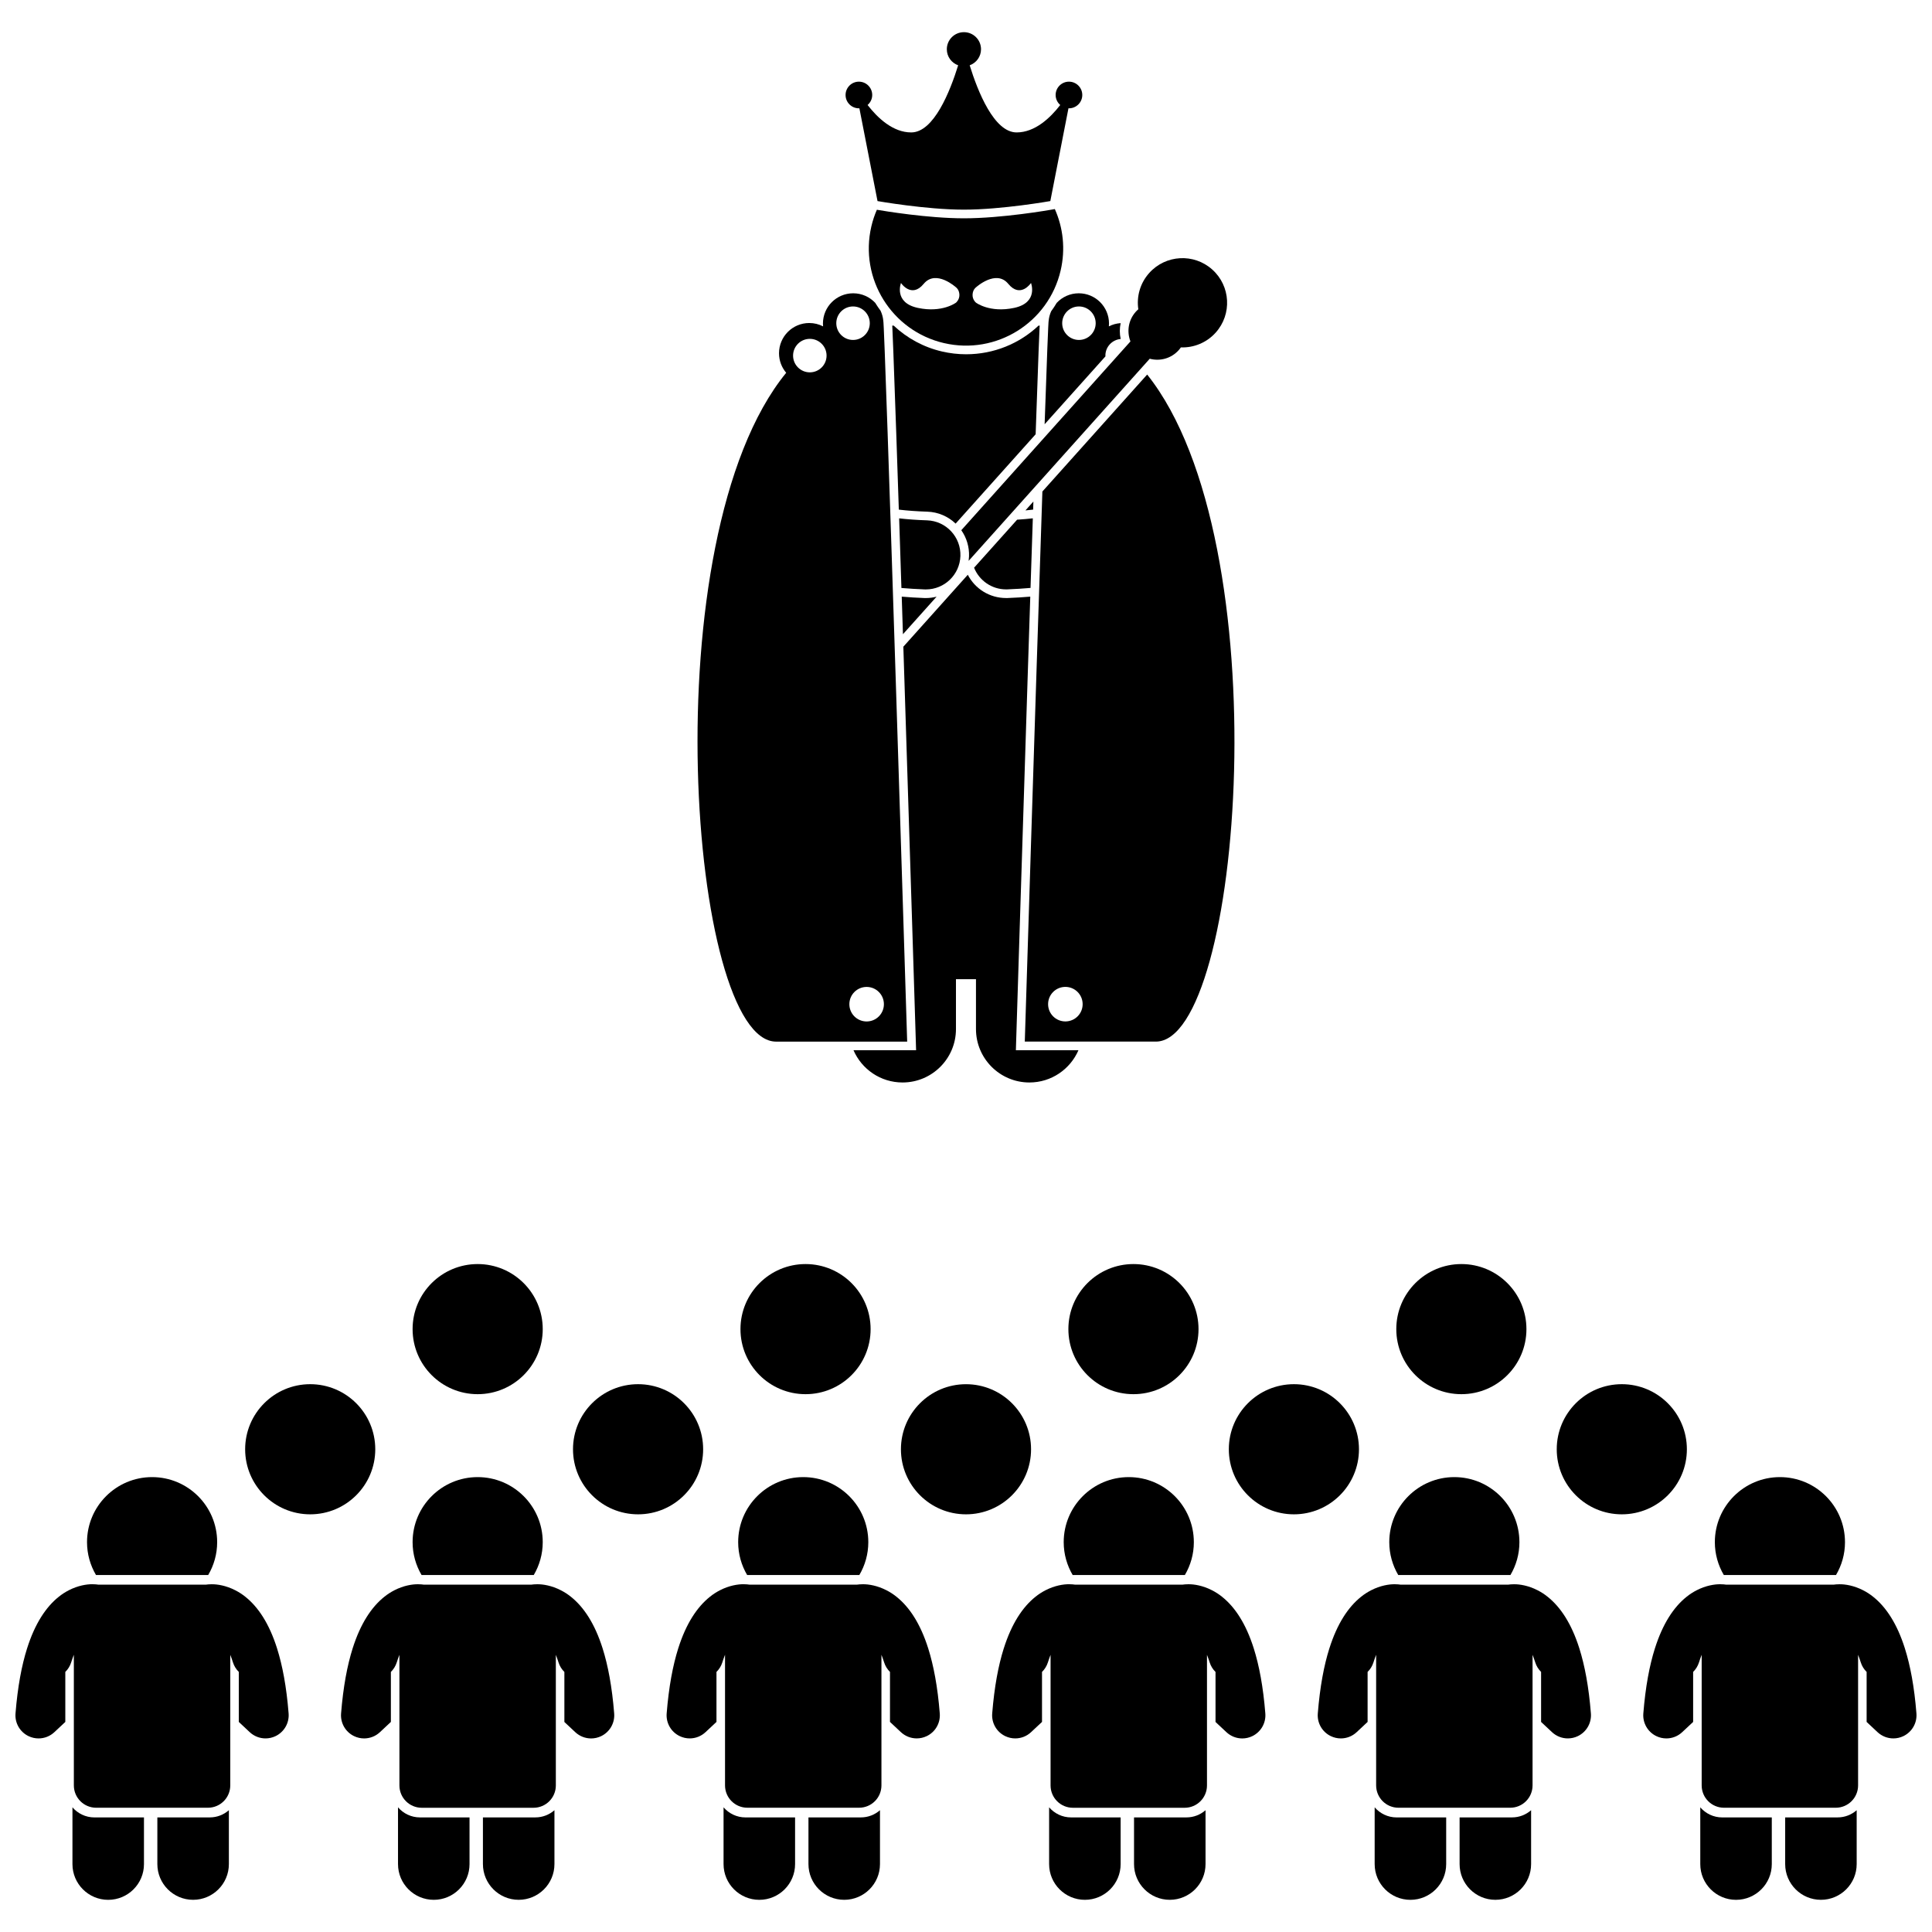 <?xml version="1.0" encoding="UTF-8"?>
<!-- Uploaded to: SVG Repo, www.svgrepo.com, Generator: SVG Repo Mixer Tools -->
<svg width="800px" height="800px" version="1.1" viewBox="144 144 512 512" xmlns="http://www.w3.org/2000/svg">
 <defs>
  <clipPath id="b">
   <path d="m148.09 563h72.906v61h-72.906z"/>
  </clipPath>
  <clipPath id="a">
   <path d="m579 563h72.902v61h-72.902z"/>
  </clipPath>
 </defs>
 <path d="m163.2 622.96v15.043c0 5.234 4.246 9.473 9.477 9.473s9.477-4.238 9.477-9.473v-12.367h-13.133c-2.324 0-4.406-1.039-5.82-2.676z"/>
 <path d="m185.7 625.63v12.367c0 5.234 4.246 9.473 9.477 9.473s9.477-4.238 9.477-9.473v-14.273c-1.355 1.184-3.121 1.906-5.055 1.906z"/>
 <path d="m201.55 552.69c0-9.523-7.719-17.242-17.246-17.242-9.52 0-17.242 7.719-17.242 17.242 0 3.18 0.879 6.152 2.379 8.711h29.73c1.504-2.559 2.379-5.527 2.379-8.711z"/>
 <g clip-path="url(#b)">
  <path d="m217.43 580.86c-2.086-6.617-5.019-10.98-8.367-13.664-0.895-0.727-1.805-1.297-2.699-1.754-2.434-1.25-4.746-1.621-6.281-1.598-0.648 0-1.16 0.051-1.551 0.109l-28.465-0.004c-0.391-0.059-0.906-0.113-1.551-0.113-1.535-0.02-3.844 0.348-6.273 1.594-0.895 0.461-1.809 1.031-2.707 1.762-3.344 2.684-6.277 7.051-8.363 13.664l-0.004 0.004c-1.422 4.512-2.488 10.117-3.059 17.223-0.203 2.527 1.164 4.91 3.449 6.008 0.848 0.41 1.758 0.609 2.66 0.609 1.523 0 3.027-0.566 4.188-1.656l2.902-2.715v-13.25c0.695-0.68 1.238-1.535 1.551-2.527 0.23-0.738 0.473-1.406 0.711-2.019v34.617c0 3.269 2.652 5.922 5.922 5.922h29.609c3.269 0 5.922-2.652 5.922-5.922v-34.609c0.242 0.613 0.48 1.27 0.711 2.008 0.312 0.992 0.859 1.848 1.551 2.527v13.254l2.894 2.711c1.164 1.086 2.668 1.656 4.191 1.656 0.902 0 1.812-0.199 2.664-0.609 2.281-1.105 3.652-3.484 3.449-6.016-0.562-7.094-1.633-12.699-3.055-17.211z"/>
 </g>
 <path d="m268.43 638v-12.367h-13.133c-2.324 0-4.406-1.039-5.82-2.676v15.043c0 5.234 4.246 9.473 9.477 9.473 5.231 0.004 9.477-4.238 9.477-9.473z"/>
 <path d="m271.98 625.63v12.367c0 5.234 4.246 9.473 9.477 9.473s9.477-4.238 9.477-9.473v-14.273c-1.355 1.184-3.121 1.906-5.055 1.906z"/>
 <path d="m287.83 552.69c0-9.523-7.719-17.242-17.246-17.242-9.52 0-17.242 7.719-17.242 17.242 0 3.18 0.879 6.152 2.379 8.711h29.73c1.5-2.559 2.379-5.527 2.379-8.711z"/>
 <path d="m249.14 584.56c0.23-0.738 0.473-1.406 0.711-2.019v34.617c0 3.269 2.652 5.922 5.922 5.922h29.609c3.273 0 5.922-2.652 5.922-5.922v-34.609c0.242 0.613 0.48 1.27 0.711 2.008 0.312 0.992 0.859 1.848 1.551 2.527v13.254l2.894 2.711c1.164 1.086 2.668 1.656 4.191 1.656 0.902 0 1.812-0.199 2.664-0.609 2.281-1.105 3.652-3.484 3.449-6.016-0.57-7.102-1.637-12.707-3.059-17.223-2.086-6.617-5.019-10.98-8.367-13.664-0.895-0.727-1.805-1.297-2.699-1.754-2.434-1.25-4.746-1.621-6.281-1.598-0.648 0-1.16 0.051-1.551 0.109l-28.465 0.004c-0.391-0.059-0.906-0.113-1.551-0.113-1.535-0.02-3.844 0.348-6.273 1.594-0.895 0.461-1.809 1.031-2.707 1.762-3.344 2.684-6.277 7.051-8.363 13.664-1.422 4.512-2.488 10.117-3.059 17.223-0.203 2.527 1.164 4.91 3.449 6.008 0.848 0.41 1.758 0.609 2.66 0.609 1.523 0 3.027-0.566 4.188-1.656l2.902-2.715v-13.25c0.691-0.676 1.238-1.531 1.551-2.519z"/>
 <path d="m335.75 622.96v15.043c0 5.234 4.246 9.473 9.477 9.473 5.231 0 9.477-4.238 9.477-9.473v-12.367h-13.133c-2.324 0-4.406-1.039-5.82-2.676z"/>
 <path d="m358.25 625.63v12.367c0 5.234 4.246 9.473 9.477 9.473s9.477-4.238 9.477-9.473v-14.273c-1.355 1.184-3.121 1.906-5.055 1.906z"/>
 <path d="m374.11 552.69c0-9.523-7.719-17.242-17.246-17.242-9.52 0-17.242 7.719-17.242 17.242 0 3.18 0.879 6.152 2.379 8.711h29.73c1.504-2.559 2.379-5.527 2.379-8.711z"/>
 <path d="m393.05 598.08c-0.566-7.102-1.637-12.707-3.059-17.223-2.086-6.617-5.019-10.98-8.367-13.664-0.895-0.727-1.801-1.297-2.695-1.754-2.434-1.25-4.746-1.621-6.281-1.598-0.648 0-1.16 0.051-1.551 0.109h-28.465c-0.391-0.059-0.906-0.113-1.555-0.113-1.535-0.02-3.844 0.348-6.273 1.594-0.895 0.461-1.809 1.031-2.707 1.762-3.344 2.684-6.277 7.051-8.363 13.664-1.422 4.512-2.488 10.117-3.059 17.223-0.203 2.527 1.164 4.91 3.449 6.008 0.848 0.41 1.758 0.609 2.66 0.609 1.523 0 3.027-0.566 4.188-1.656l2.902-2.715v-13.25c0.695-0.68 1.238-1.535 1.555-2.527 0.23-0.738 0.473-1.406 0.711-2.019v34.617c0 3.269 2.652 5.922 5.922 5.922h29.609c3.269 0 5.922-2.652 5.922-5.922v-34.609c0.238 0.613 0.48 1.27 0.711 2.008 0.312 0.992 0.855 1.848 1.551 2.527v13.254l2.894 2.711c1.164 1.086 2.668 1.656 4.191 1.656 0.902 0 1.812-0.199 2.664-0.609 2.281-1.094 3.648-3.473 3.445-6.004z"/>
 <path d="m440.98 638v-12.367h-13.133c-2.324 0-4.406-1.039-5.82-2.676v15.043c0 5.234 4.246 9.473 9.477 9.473 5.234 0 9.477-4.238 9.477-9.473z"/>
 <path d="m444.53 625.63v12.367c0 5.234 4.246 9.473 9.473 9.473 5.231 0 9.477-4.238 9.477-9.473v-14.273c-1.355 1.184-3.121 1.906-5.055 1.906z"/>
 <path d="m460.38 552.69c0-9.523-7.719-17.242-17.246-17.242-9.52 0-17.242 7.719-17.242 17.242 0 3.18 0.879 6.152 2.379 8.711h29.727c1.504-2.559 2.383-5.527 2.383-8.711z"/>
 <path d="m421.7 584.56c0.234-0.738 0.473-1.406 0.711-2.019v34.617c0 3.269 2.648 5.922 5.922 5.922h29.609c3.269 0 5.922-2.652 5.922-5.922v-34.609c0.238 0.613 0.48 1.27 0.711 2.008 0.312 0.992 0.855 1.848 1.551 2.527v13.254l2.894 2.711c1.164 1.086 2.668 1.656 4.191 1.656 0.902 0 1.812-0.199 2.664-0.609 2.281-1.105 3.652-3.484 3.449-6.016-0.566-7.102-1.637-12.707-3.059-17.223-2.086-6.617-5.019-10.98-8.367-13.664-0.895-0.727-1.801-1.297-2.695-1.754-2.434-1.25-4.746-1.621-6.281-1.598-0.648 0-1.16 0.051-1.551 0.109h-28.465c-0.391-0.059-0.906-0.113-1.555-0.113-1.535-0.02-3.844 0.348-6.273 1.594-0.895 0.461-1.809 1.031-2.707 1.762-3.344 2.684-6.277 7.051-8.363 13.664h-0.004c-1.422 4.512-2.488 10.117-3.059 17.223-0.203 2.527 1.164 4.91 3.449 6.008 0.848 0.41 1.758 0.609 2.66 0.609 1.523 0 3.027-0.566 4.188-1.656l2.902-2.715v-13.25c0.695-0.672 1.238-1.527 1.555-2.516z"/>
 <path d="m508.3 622.96v15.043c0 5.234 4.246 9.473 9.477 9.473s9.477-4.238 9.477-9.473v-12.367h-13.133c-2.324 0-4.406-1.039-5.82-2.676z"/>
 <path d="m530.81 625.63v12.367c0 5.234 4.246 9.473 9.473 9.473 5.231 0 9.477-4.238 9.477-9.473v-14.273c-1.355 1.184-3.121 1.906-5.055 1.906z"/>
 <path d="m546.66 552.69c0-9.523-7.719-17.242-17.246-17.242-9.52 0-17.242 7.719-17.242 17.242 0 3.18 0.879 6.152 2.379 8.711h29.727c1.508-2.559 2.383-5.527 2.383-8.711z"/>
 <path d="m562.55 580.86c-2.086-6.617-5.019-10.98-8.367-13.664-0.895-0.727-1.801-1.297-2.695-1.754-2.434-1.25-4.746-1.621-6.281-1.598-0.648 0-1.16 0.051-1.551 0.109h-28.465c-0.391-0.059-0.906-0.113-1.555-0.113-1.535-0.02-3.844 0.348-6.273 1.594-0.895 0.461-1.809 1.031-2.707 1.762-3.344 2.684-6.277 7.051-8.363 13.664h-0.004c-1.422 4.512-2.488 10.117-3.059 17.223-0.203 2.527 1.164 4.91 3.449 6.008 0.848 0.41 1.758 0.609 2.66 0.609 1.523 0 3.027-0.566 4.188-1.656l2.902-2.715v-13.25c0.691-0.68 1.238-1.535 1.551-2.527 0.234-0.738 0.473-1.406 0.711-2.019v34.617c0 3.269 2.652 5.922 5.922 5.922h29.609c3.269 0 5.922-2.652 5.922-5.922v-34.609c0.238 0.613 0.48 1.27 0.711 2.008 0.312 0.992 0.855 1.848 1.551 2.527v13.254l2.894 2.711c1.164 1.086 2.668 1.656 4.191 1.656 0.902 0 1.812-0.199 2.664-0.609 2.281-1.105 3.652-3.484 3.449-6.016-0.562-7.094-1.633-12.699-3.055-17.211z"/>
 <path d="m594.59 622.96v15.043c0 5.234 4.246 9.473 9.477 9.473s9.477-4.238 9.477-9.473v-12.367h-13.133c-2.328 0-4.41-1.039-5.82-2.676z"/>
 <path d="m617.09 625.63v12.367c0 5.234 4.246 9.473 9.473 9.473 5.231 0 9.477-4.238 9.477-9.473v-14.273c-1.355 1.184-3.121 1.906-5.055 1.906z"/>
 <path d="m632.94 552.69c0-9.523-7.719-17.242-17.246-17.242-9.52 0-17.242 7.719-17.242 17.242 0 3.18 0.879 6.152 2.379 8.711h29.727c1.508-2.559 2.383-5.527 2.383-8.711z"/>
 <g clip-path="url(#a)">
  <path d="m648.82 580.86c-2.086-6.617-5.019-10.98-8.367-13.664-0.895-0.727-1.801-1.297-2.695-1.754-2.434-1.25-4.746-1.621-6.281-1.598-0.648 0-1.16 0.051-1.551 0.109h-28.465c-0.391-0.059-0.902-0.113-1.555-0.113-1.535-0.02-3.844 0.348-6.273 1.594-0.895 0.461-1.809 1.031-2.707 1.762-3.344 2.684-6.277 7.051-8.363 13.664h-0.004c-1.422 4.512-2.488 10.117-3.059 17.223-0.203 2.527 1.164 4.91 3.449 6.008 0.848 0.41 1.758 0.609 2.66 0.609 1.523 0 3.027-0.566 4.188-1.656l2.902-2.715v-13.25c0.691-0.68 1.238-1.535 1.551-2.527 0.234-0.738 0.473-1.406 0.711-2.019v34.617c0 3.269 2.648 5.922 5.922 5.922h29.609c3.269 0 5.922-2.652 5.922-5.922v-34.609c0.238 0.613 0.48 1.27 0.711 2.008 0.312 0.992 0.855 1.848 1.551 2.527v13.254l2.894 2.711c1.164 1.086 2.668 1.656 4.191 1.656 0.902 0 1.812-0.199 2.664-0.609 2.281-1.105 3.652-3.484 3.449-6.016-0.562-7.094-1.633-12.699-3.055-17.211z"/>
 </g>
 <path d="m243.45 528.07c0 9.523-7.719 17.242-17.242 17.242s-17.242-7.719-17.242-17.242c0-9.523 7.719-17.246 17.242-17.246s17.242 7.723 17.242 17.246"/>
 <path d="m330.34 528.07c0 9.523-7.719 17.242-17.242 17.242-9.523 0-17.246-7.719-17.246-17.242 0-9.523 7.723-17.246 17.246-17.246 9.523 0 17.242 7.723 17.242 17.246"/>
 <path d="m417.24 528.07c0 9.523-7.723 17.242-17.242 17.242-9.523 0-17.242-7.719-17.242-17.242 0-9.523 7.719-17.242 17.242-17.242 9.52 0 17.242 7.719 17.242 17.242"/>
 <path d="m504.14 528.07c0 9.523-7.719 17.242-17.242 17.242-9.523 0-17.246-7.719-17.246-17.242 0-9.523 7.723-17.246 17.246-17.246 9.523 0 17.242 7.723 17.242 17.246"/>
 <path d="m591.04 528.07c0 9.523-7.723 17.242-17.246 17.242-9.523 0-17.242-7.719-17.242-17.242 0-9.523 7.719-17.246 17.242-17.246 9.523 0 17.246 7.723 17.246 17.246"/>
 <path d="m287.83 496.23c0 9.523-7.723 17.242-17.246 17.242-9.523 0-17.242-7.719-17.242-17.242s7.719-17.242 17.242-17.242c9.523 0 17.246 7.719 17.246 17.242"/>
 <path d="m374.72 496.23c0 9.523-7.719 17.242-17.242 17.242-9.523 0-17.246-7.719-17.246-17.242s7.723-17.242 17.246-17.242c9.523 0 17.242 7.719 17.242 17.242"/>
 <path d="m461.62 496.23c0 9.523-7.723 17.242-17.246 17.242s-17.242-7.719-17.242-17.242 7.719-17.242 17.242-17.242 17.246 7.719 17.246 17.242"/>
 <path d="m548.52 496.23c0 9.523-7.719 17.242-17.242 17.242-9.523 0-17.246-7.719-17.246-17.242s7.723-17.242 17.246-17.242c9.523 0 17.242 7.719 17.242 17.242"/>
 <path d="m417.86 276.91-2.106 2.352c0.703-0.062 1.387-0.133 2.035-0.211 0.023-0.711 0.047-1.434 0.07-2.141z"/>
 <path d="m397.25 282.76 21.207-23.676c0.004-0.117 0.008-0.234 0.012-0.352 0.305-8.961 0.574-16.43 0.77-21.652 0.102-2.621 0.184-4.68 0.25-6.086 0.012-0.25 0.027-0.473 0.039-0.707h-0.297c-5.051 4.762-11.836 7.598-19.215 7.598-2.137 0-4.281-0.25-6.383-0.738-4.879-1.133-9.242-3.519-12.801-6.859h-0.379c0.016 0.234 0.027 0.461 0.039 0.707 0.066 1.406 0.148 3.465 0.25 6.082 0.203 5.227 0.461 12.691 0.773 21.656 0.211 6.148 0.441 13.012 0.684 20.324 2.207 0.258 4.703 0.453 7.551 0.543 2.844 0.098 5.473 1.223 7.5 3.16z"/>
 <path d="m413.22 422.33 0.07-2.363s1.488-47.77 3.019-95.543c0.242-7.5 0.484-14.996 0.723-22.309-1.926 0.16-3.898 0.293-5.977 0.367-0.145 0.004-0.285 0.004-0.43 0.004-4.43 0-8.25-2.488-10.152-6.168l-17.078 19.066c0.098 3.004 0.195 6.019 0.289 9.035 1.539 47.773 3.019 95.547 3.019 95.547l0.07 2.363h-16.582c2.172 5.023 7.172 8.539 12.992 8.539 7.816 0 14.156-6.336 14.156-14.156v-13.215h5.305v13.215c0 7.816 6.34 14.156 14.156 14.156 5.824 0 10.816-3.516 12.996-8.539z"/>
 <path d="m417.71 281.36c-1.309 0.148-2.695 0.27-4.168 0.363l-11.402 12.727c1.359 3.379 4.656 5.742 8.48 5.742 0.109 0 0.219-0.004 0.328-0.004 2.148-0.078 4.18-0.215 6.152-0.383 0.211-6.34 0.414-12.531 0.609-18.445z"/>
 <path d="m421.91 228.96c-0.094-0.004-0.504 10.891-1.074 27.473l16.125-18c-0.004-0.066-0.02-0.129-0.02-0.199 0-2.316 1.785-4.199 4.051-4.398-0.309-1.402-0.301-2.832-0.008-4.203-1.117 0.074-2.176 0.371-3.125 0.859 0.023-0.246 0.039-0.496 0.039-0.75 0-4.426-3.586-8.016-8.016-8.016-2.309 0-4.387 0.98-5.848 2.543-0.457 0.77-0.945 1.516-1.473 2.231-0.336 0.77-0.566 1.594-0.652 2.461zm8.02-3.746c2.449 0 4.438 1.988 4.438 4.438 0 2.449-1.988 4.438-4.438 4.438-2.453 0-4.438-1.988-4.438-4.438 0.004-2.453 1.988-4.438 4.438-4.438z"/>
 <path d="m448.01 243.26-27.77 30.996c-1.883 56.508-4.66 145.78-4.66 145.78h34.73c22.875 0 33.18-132.38-2.301-176.78zm-21.676 171.43c-2.527 0-4.578-2.051-4.578-4.578 0-2.527 2.051-4.578 4.578-4.578 2.527 0 4.578 2.051 4.578 4.578 0.004 2.527-2.047 4.578-4.578 4.578z"/>
 <path d="m389.38 302.49c-0.145 0-0.285 0-0.43-0.004-2.07-0.074-4.039-0.207-5.957-0.367l-0.023 0.023c0.109 3.277 0.215 6.598 0.32 9.934l8.914-9.949c-0.906 0.227-1.848 0.363-2.824 0.363z"/>
 <path d="m443.58 234.48-44.824 50.031c1.41 2.019 2.137 4.422 2.047 6.93-0.016 0.406-0.051 0.805-0.105 1.195l47.996-53.57c2.691 0.727 5.684-0.051 7.672-2.269 0.211-0.234 0.398-0.48 0.574-0.734 3.387 0.117 6.801-1.207 9.238-3.926 4.359-4.867 3.949-12.348-0.918-16.707-4.867-4.359-12.344-3.949-16.707 0.918-2.438 2.719-3.383 6.262-2.887 9.613-0.23 0.203-0.457 0.414-0.668 0.652-1.988 2.211-2.43 5.266-1.418 7.867z"/>
 <path d="m389.04 300.2c0.109 0.004 0.219 0.004 0.332 0.004 4.91 0 8.969-3.891 9.145-8.836 0.176-5.055-3.777-9.297-8.832-9.473-2.715-0.086-5.168-0.27-7.402-0.523 0.195 5.91 0.398 12.102 0.602 18.449 1.973 0.164 4.008 0.301 6.156 0.379z"/>
 <path d="m378.08 228.96c-0.09-0.934-0.348-1.816-0.73-2.633-0.402-0.547-0.801-1.098-1.164-1.68-0.07-0.117-0.137-0.238-0.211-0.355-1.461-1.578-3.551-2.566-5.871-2.566-4.426 0-8.016 3.59-8.016 8.016 0 0.254 0.016 0.5 0.039 0.75-1.098-0.566-2.34-0.891-3.664-0.891-4.426 0-8.016 3.59-8.016 8.016 0 1.977 0.719 3.781 1.902 5.176-35.918 43.934-25.617 177.25-2.668 177.25h34.73s-5.941-191.09-6.332-191.08zm-8.016-3.746c2.449 0 4.438 1.988 4.438 4.438 0 2.449-1.988 4.438-4.438 4.438-2.453 0-4.438-1.988-4.438-4.438 0-2.453 1.984-4.438 4.438-4.438zm-11.453 8.586c2.449 0 4.438 1.988 4.438 4.438s-1.988 4.438-4.438 4.438-4.438-1.988-4.438-4.438c0.004-2.449 1.988-4.438 4.438-4.438zm15.055 180.9c-2.527 0-4.578-2.051-4.578-4.578 0-2.527 2.051-4.578 4.578-4.578 2.527 0 4.578 2.051 4.578 4.578 0 2.527-2.051 4.578-4.578 4.578z"/>
 <path d="m394.16 234.92c13.852 3.227 27.699-5.391 30.922-19.242 1.32-5.668 0.656-11.336-1.539-16.273l-0.797 0.141c-0.531 0.094-13.145 2.309-23.297 2.309-9.543 0-21.254-1.957-23.07-2.269-0.609 1.402-1.105 2.875-1.461 4.414-3.227 13.848 5.387 27.695 19.242 30.922zm8.484-14.77s5.324-4.859 8.562-0.926c3.242 3.934 6.023-0.23 6.023-0.23s2.023 5.207-4.461 6.598-10.129-1.391-10.129-1.391-0.973-0.785-0.898-2.144c0.074-1.359 0.902-1.906 0.902-1.906zm-19.875-1.156s2.777 4.168 6.019 0.23c3.242-3.938 8.566 0.926 8.566 0.926s0.824 0.547 0.895 1.906c0.07 1.359-0.895 2.144-0.895 2.144s-3.648 2.781-10.129 1.391c-6.481-1.391-4.457-6.598-4.457-6.598z"/>
 <path d="m399.45 199.56c10.07 0 22.898-2.273 22.898-2.273l4.809-24.598c0.043 0.004 0.086 0.016 0.129 0.016 1.949 0 3.531-1.582 3.531-3.531s-1.582-3.531-3.531-3.531c-1.949 0-3.531 1.582-3.531 3.531 0 1.062 0.48 2.008 1.223 2.652-2.652 3.43-6.707 7.269-11.562 7.269-5.981 0-10.297-10.871-12.438-17.789 1.746-0.629 3.004-2.285 3.004-4.25 0-2.504-2.031-4.531-4.531-4.531-2.504 0-4.531 2.027-4.531 4.531 0 1.965 1.258 3.621 3.004 4.25-2.141 6.918-6.461 17.789-12.441 17.789-4.852 0-8.906-3.84-11.562-7.269 0.746-0.648 1.227-1.59 1.227-2.652 0-1.949-1.582-3.531-3.531-3.531s-3.531 1.582-3.531 3.531 1.582 3.531 3.531 3.531c0.043 0 0.086-0.012 0.129-0.012l4.809 24.598c0-0.004 12.828 2.269 22.898 2.269z"/>
</svg>